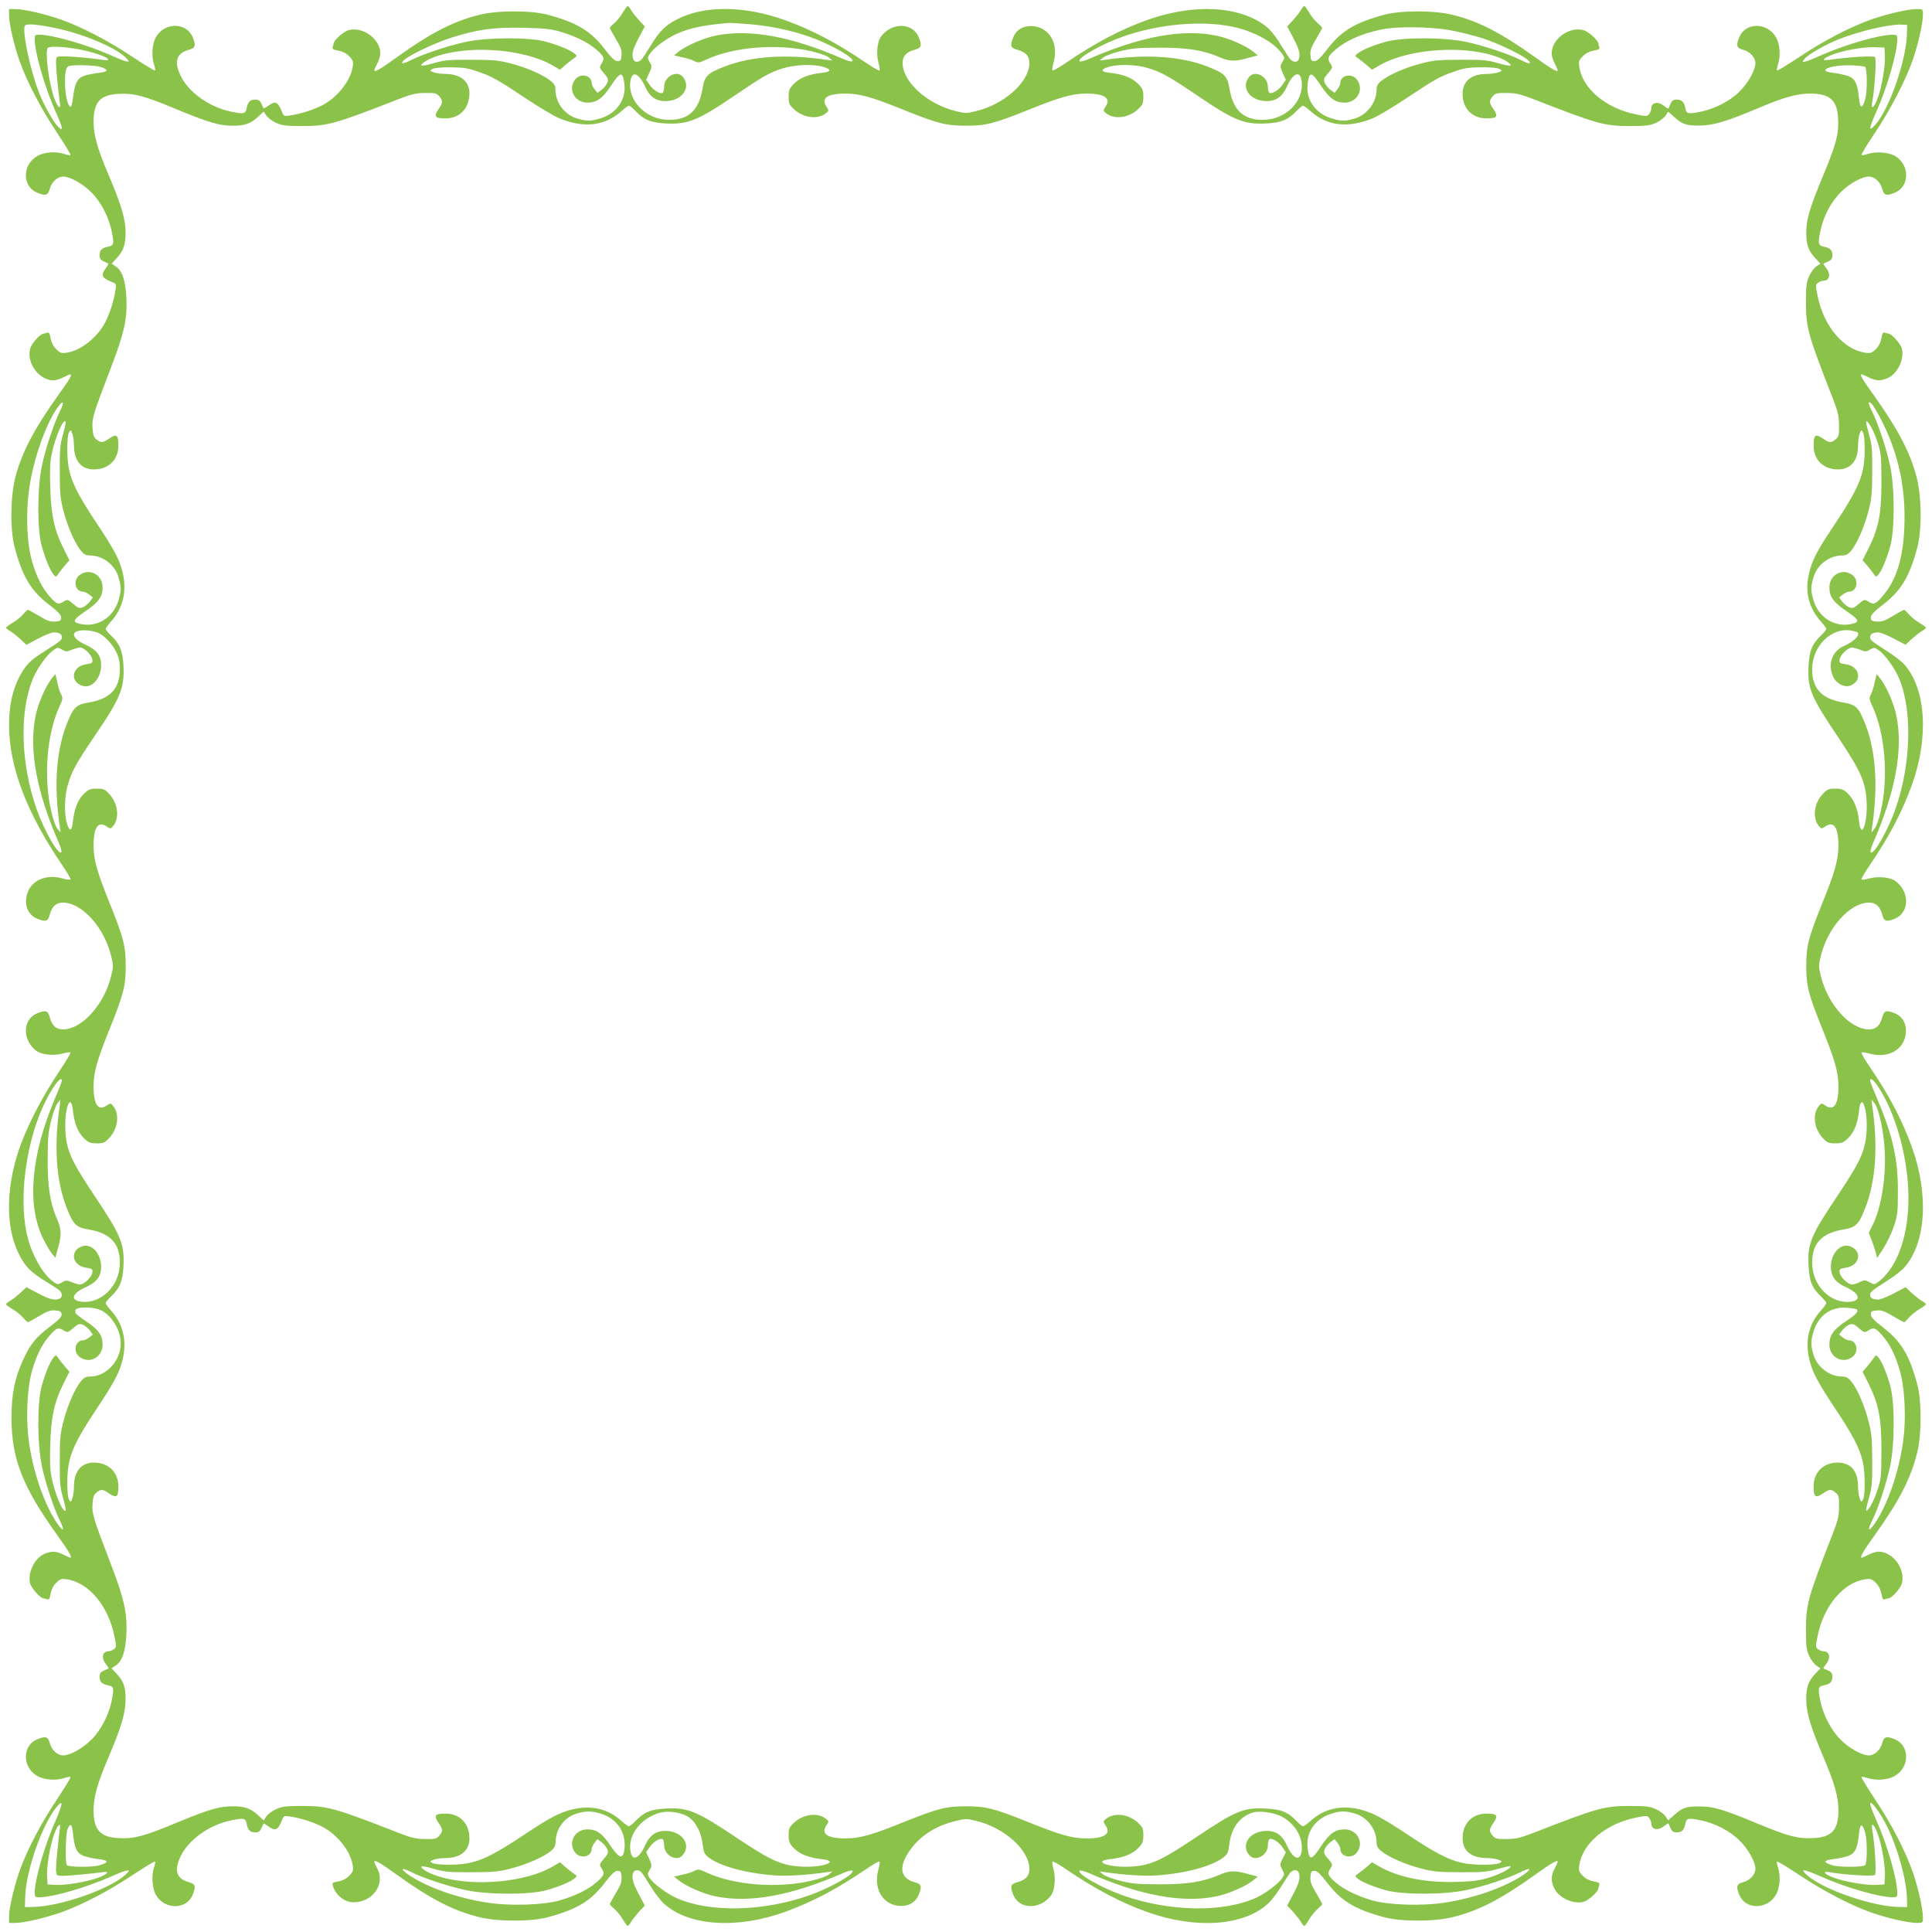 <?xml version="1.0" standalone="no"?>
<!DOCTYPE svg PUBLIC "-//W3C//DTD SVG 20010904//EN"
 "http://www.w3.org/TR/2001/REC-SVG-20010904/DTD/svg10.dtd">
<svg version="1.0" xmlns="http://www.w3.org/2000/svg"
 width="1280pt" height="1280pt" viewBox="0 0 1280 1280"
 preserveAspectRatio="xMidYMid meet">
<g transform="translate(0,1280) scale(0.1,-0.1)"
fill="#8bc34a" stroke="none">
<path d="M4126 12716 c-14 -24 -39 -55 -56 -69 -16 -14 -30 -28 -30 -32 0 -3
18 -36 40 -73 33 -54 40 -75 38 -107 -3 -35 -6 -40 -27 -40 -17 0 -39 20 -85
80 -92 120 -183 175 -376 227 -110 30 -332 30 -453 0 -171 -42 -322 -119 -543
-278 -118 -85 -154 -105 -154 -89 0 3 9 23 20 45 11 22 20 51 20 65 0 96 -115
181 -211 155 -34 -9 -99 -68 -99 -90 0 -4 -3 -15 -6 -23 -4 -11 5 -17 37 -22
27 -5 54 -18 72 -37 25 -25 29 -35 24 -68 -12 -93 -103 -208 -205 -259 -60
-30 -138 -55 -209 -66 -40 -6 -43 -5 -54 22 -27 69 -45 77 -91 43 -16 -12 -31
-20 -32 -18 -1 1 -7 15 -14 31 -9 20 -18 27 -41 27 -34 0 -49 -15 -57 -58 -7
-37 -20 -39 -106 -21 -143 30 -282 130 -333 241 -44 93 -25 146 59 169 41 11
45 28 22 84 -42 99 -187 98 -243 -1 -25 -44 -31 -129 -12 -183 6 -18 9 -35 6
-38 -3 -3 -70 38 -149 90 -158 106 -335 198 -473 247 -108 38 -244 69 -302 70
l-43 0 0 -42 c1 -59 32 -195 70 -303 48 -136 141 -314 247 -473 52 -79 93
-146 90 -149 -3 -3 -20 0 -38 6 -57 20 -138 14 -184 -14 -98 -57 -98 -200 0
-241 57 -24 73 -19 85 25 12 46 51 81 89 81 45 0 130 -47 187 -105 61 -60 114
-161 133 -253 18 -86 16 -99 -21 -106 -43 -8 -58 -23 -58 -57 0 -23 7 -32 27
-41 16 -7 30 -13 31 -14 2 -1 -6 -16 -18 -32 -34 -46 -26 -64 43 -91 27 -11
28 -14 22 -54 -11 -71 -36 -149 -66 -209 -51 -102 -166 -193 -259 -205 -33 -5
-43 -1 -68 24 -19 18 -32 45 -37 72 -5 32 -11 41 -22 37 -8 -3 -19 -6 -23 -6
-22 0 -81 -65 -90 -99 -26 -96 59 -211 155 -211 14 0 43 9 65 20 22 11 42 20
45 20 16 0 -3 -33 -79 -138 -159 -223 -240 -376 -283 -539 -35 -132 -37 -356
-5 -473 52 -193 107 -284 227 -376 60 -46 80 -68 80 -85 0 -21 -5 -24 -40 -27
-32 -2 -53 5 -107 38 -37 22 -70 40 -73 40 -4 0 -18 -14 -32 -30 -14 -17 -45
-42 -69 -56 -24 -14 -44 -29 -44 -33 0 -4 13 -15 30 -24 16 -10 46 -34 67 -53
l38 -36 78 41 c43 23 89 41 102 41 36 0 55 -10 55 -31 0 -20 -7 -25 -121 -98
-91 -58 -118 -86 -159 -162 -47 -89 -70 -194 -70 -322 0 -276 116 -582 353
-930 33 -48 57 -90 54 -94 -4 -3 -27 0 -52 7 -125 35 -232 -25 -242 -137 -5
-60 22 -108 72 -129 58 -24 73 -19 85 27 15 55 42 79 87 79 125 0 273 -163
319 -352 16 -63 16 -73 0 -135 -46 -190 -194 -353 -319 -353 -45 0 -72 24 -87
79 -12 46 -27 51 -85 27 -97 -41 -98 -178 -3 -249 34 -25 115 -33 173 -17 25
7 48 10 52 7 3 -3 -26 -52 -64 -109 -126 -187 -228 -385 -282 -548 -85 -261
-82 -518 10 -690 40 -75 75 -110 168 -167 42 -26 84 -53 94 -61 21 -19 22 -48
1 -56 -33 -13 -65 -5 -141 35 l-78 41 -38 -36 c-21 -19 -51 -43 -67 -53 -17
-9 -30 -20 -30 -24 0 -4 20 -19 44 -33 24 -14 55 -39 69 -56 14 -16 28 -30 32
-30 3 0 36 18 73 40 54 33 75 40 107 38 32 -2 41 -7 43 -25 2 -16 -15 -35 -78
-83 -92 -70 -129 -115 -175 -215 -57 -122 -79 -230 -79 -390 1 -268 71 -451
300 -771 85 -119 105 -154 89 -154 -3 0 -23 9 -45 20 -46 24 -78 25 -124 6
-67 -28 -115 -127 -96 -198 10 -33 68 -98 90 -98 4 0 15 -3 23 -6 11 -4 17 5
22 37 5 27 18 54 37 72 25 25 35 29 68 24 145 -19 276 -174 317 -372 15 -75
15 -79 -3 -92 -10 -7 -25 -13 -34 -13 -42 0 -51 -43 -19 -84 12 -15 20 -28 18
-30 -2 -1 -16 -7 -31 -14 -21 -9 -28 -18 -28 -41 0 -34 15 -49 58 -57 37 -7
39 -20 21 -106 -19 -92 -72 -193 -133 -253 -57 -58 -142 -105 -187 -105 -38 0
-77 35 -89 81 -12 44 -28 49 -85 25 -98 -41 -98 -184 0 -241 46 -28 127 -34
184 -14 18 6 35 9 38 6 3 -3 -38 -70 -90 -149 -107 -160 -199 -338 -247 -473
-38 -109 -69 -244 -70 -302 l0 -43 43 0 c58 1 194 32 302 70 137 49 314 141
473 247 79 52 146 93 149 90 3 -3 0 -20 -6 -38 -19 -54 -13 -139 12 -183 56
-99 201 -100 243 -1 23 56 19 73 -22 84 -84 23 -103 76 -59 169 51 111 190
211 333 241 86 18 99 16 106 -21 8 -43 23 -58 57 -58 23 0 32 7 41 28 7 15 13
29 14 30 1 2 16 -6 32 -18 46 -34 64 -26 91 43 11 27 14 28 54 22 71 -11 149
-36 209 -66 102 -51 193 -166 205 -259 5 -33 1 -43 -24 -68 -18 -19 -45 -32
-71 -37 -38 -6 -42 -9 -37 -28 18 -63 78 -110 137 -110 126 0 211 118 159 221
-12 23 -21 44 -21 47 0 16 36 -4 154 -89 221 -159 372 -236 543 -278 121 -30
343 -30 453 0 193 52 284 107 376 227 46 60 68 80 85 80 21 0 24 -5 27 -40 2
-32 -5 -53 -38 -107 -22 -37 -40 -70 -40 -73 0 -4 14 -18 30 -32 17 -14 42
-45 56 -69 14 -24 29 -44 33 -44 4 0 15 13 24 30 10 16 34 46 53 67 l36 38
-41 78 c-40 76 -48 108 -35 141 8 21 37 20 56 -1 8 -10 35 -52 61 -94 26 -42
65 -93 87 -112 163 -148 485 -169 803 -53 181 66 342 151 530 279 48 33 90 57
94 54 3 -4 0 -27 -7 -52 -35 -125 25 -232 137 -242 60 -5 108 22 129 72 24 58
19 73 -27 85 -91 25 -106 95 -41 196 68 105 174 176 315 210 62 16 72 16 135
0 189 -46 352 -194 352 -319 0 -45 -24 -72 -79 -87 -46 -12 -51 -27 -27 -85
41 -97 178 -98 249 -3 25 34 33 115 17 173 -7 25 -10 48 -7 52 4 3 46 -21 94
-54 186 -127 368 -223 538 -282 318 -113 634 -91 795 56 22 19 61 70 87 112
26 42 53 84 61 94 19 21 48 22 56 1 13 -33 5 -65 -35 -141 l-41 -78 36 -38
c19 -21 43 -51 53 -67 9 -17 20 -30 24 -30 4 0 19 20 33 44 14 24 39 55 56 69
16 14 30 28 30 32 0 3 -18 36 -40 73 -33 54 -40 75 -38 107 3 35 6 40 27 40
17 0 39 -20 85 -80 92 -120 183 -175 376 -227 110 -30 332 -30 453 0 171 42
319 118 543 278 119 85 154 105 154 89 0 -3 -9 -23 -20 -45 -24 -46 -25 -78
-6 -124 28 -67 127 -115 198 -96 33 10 98 68 98 90 0 4 3 15 6 23 4 11 -5 17
-37 22 -27 5 -54 18 -72 37 -25 25 -29 35 -24 68 19 145 174 276 372 317 75
15 79 15 92 -3 7 -10 13 -25 13 -34 0 -42 43 -51 84 -19 15 12 28 20 30 18 1
-2 7 -16 14 -31 9 -21 18 -28 41 -28 34 0 49 15 57 58 7 37 20 39 106 21 92
-19 193 -72 253 -133 58 -57 105 -142 105 -187 0 -38 -35 -77 -81 -89 -44 -12
-49 -28 -25 -85 41 -98 184 -98 241 0 28 46 34 127 14 184 -6 18 -9 35 -6 38
3 3 70 -38 149 -90 158 -105 335 -198 473 -247 108 -38 244 -69 303 -70 41 0
42 1 42 34 0 59 -30 193 -66 299 -51 146 -141 320 -251 485 -52 79 -93 146
-90 149 3 3 20 0 38 -6 57 -20 138 -14 184 14 98 57 98 200 0 241 -57 24 -73
19 -85 -25 -12 -46 -51 -81 -89 -81 -45 0 -130 47 -187 105 -61 60 -114 161
-133 253 -18 86 -16 99 21 106 43 8 58 23 58 57 0 23 -7 32 -27 41 -16 7 -30
13 -32 14 -2 2 6 15 18 30 32 41 23 84 -19 84 -9 0 -24 6 -34 13 -18 13 -18
17 -3 92 41 198 172 353 317 372 33 5 43 1 68 -24 19 -18 32 -45 37 -72 5 -32
11 -41 22 -37 8 3 19 6 23 6 22 0 81 65 90 99 26 96 -59 211 -155 211 -14 0
-43 -9 -65 -20 -22 -11 -42 -20 -45 -20 -16 0 4 35 89 154 160 224 236 372
278 543 30 121 30 343 0 453 -52 193 -107 284 -227 376 -60 46 -80 68 -80 85
0 21 5 24 40 27 32 2 53 -5 107 -38 37 -22 70 -40 73 -40 4 0 18 14 32 30 14
17 45 42 69 56 24 14 44 29 44 33 0 4 -13 15 -30 24 -16 10 -46 34 -67 53
l-38 36 -78 -41 c-43 -23 -89 -41 -102 -41 -36 0 -55 10 -55 31 0 20 7 25 120
98 41 26 90 64 108 85 143 163 162 484 48 799 -66 181 -151 342 -279 530 -33
48 -57 90 -54 94 4 3 27 0 52 -7 125 -35 232 25 242 137 5 60 -22 108 -72 129
-58 24 -73 19 -85 -27 -15 -55 -42 -79 -87 -79 -125 0 -273 163 -319 353 -16
62 -16 72 0 135 46 189 194 352 319 352 45 0 72 -24 87 -79 12 -46 27 -51 85
-27 97 41 98 178 3 249 -34 25 -115 33 -173 17 -25 -7 -48 -10 -52 -7 -3 4 21
46 54 94 128 188 213 349 279 530 114 315 95 636 -48 799 -18 21 -67 59 -108
85 -113 73 -120 78 -120 98 0 21 19 31 55 31 13 0 59 -18 102 -41 l78 -41 38
36 c21 19 51 43 67 53 17 9 30 20 30 24 0 4 -20 19 -44 33 -24 14 -55 39 -69
56 -14 16 -28 30 -32 30 -3 0 -36 -18 -73 -40 -54 -33 -75 -40 -107 -38 -35 3
-40 6 -40 27 0 17 20 39 80 85 120 92 175 183 227 376 32 117 30 341 -5 473
-43 163 -124 316 -283 539 -76 105 -95 138 -79 138 3 0 23 -9 45 -20 46 -24
78 -25 124 -6 67 28 115 127 96 198 -10 33 -68 98 -90 98 -4 0 -15 3 -23 6
-11 4 -17 -5 -22 -37 -5 -27 -18 -54 -37 -72 -25 -25 -35 -29 -68 -24 -145 19
-276 174 -317 372 -15 75 -15 79 3 92 10 7 25 13 34 13 42 0 51 43 19 84 -12
15 -20 28 -18 30 2 1 16 7 32 14 20 9 27 18 27 41 0 34 -15 49 -58 57 -38 8
-40 24 -17 122 21 90 69 177 131 239 55 56 140 103 185 103 38 0 77 -35 89
-81 12 -44 28 -49 85 -25 99 42 98 187 -1 243 -44 25 -129 31 -183 12 -18 -6
-35 -9 -38 -6 -3 3 35 67 85 141 108 161 207 353 256 493 36 106 66 240 66
299 0 33 -1 34 -42 34 -59 -1 -195 -32 -303 -70 -138 -49 -315 -141 -473 -247
-79 -52 -146 -93 -149 -90 -3 3 0 20 6 38 20 57 14 138 -14 184 -57 98 -200
98 -241 0 -24 -57 -19 -73 25 -85 46 -12 81 -51 81 -89 0 -45 -47 -130 -105
-187 -60 -61 -161 -114 -253 -133 -86 -18 -99 -16 -106 21 -8 43 -23 58 -57
58 -23 0 -32 -7 -41 -27 -7 -16 -13 -30 -14 -32 -2 -2 -15 6 -30 18 -41 32
-84 23 -84 -19 0 -9 -6 -24 -13 -34 -13 -18 -17 -18 -92 -3 -198 41 -353 172
-372 317 -5 33 -1 43 24 68 18 19 45 32 72 37 32 5 41 11 37 22 -3 8 -6 19 -6
23 0 22 -65 81 -99 90 -96 26 -211 -59 -211 -155 0 -14 9 -43 20 -65 11 -22
20 -42 20 -45 0 -16 -35 4 -154 89 -224 160 -372 236 -543 278 -121 30 -343
30 -453 0 -193 -52 -284 -107 -376 -227 -46 -60 -68 -80 -85 -80 -21 0 -24 5
-27 40 -2 32 5 53 38 107 22 37 40 70 40 73 0 4 -14 18 -30 32 -17 14 -42 45
-56 69 -14 24 -29 44 -33 44 -4 0 -15 -13 -24 -30 -10 -16 -34 -46 -53 -67
l-36 -38 41 -78 c40 -76 48 -108 35 -141 -8 -21 -37 -20 -56 2 -8 9 -35 51
-61 93 -57 93 -92 128 -167 168 -179 95 -446 95 -715 0 -170 -59 -352 -155
-538 -282 -48 -33 -90 -57 -94 -54 -3 4 0 27 7 52 35 125 -25 232 -137 242
-60 5 -108 -22 -129 -72 -24 -58 -19 -73 27 -85 55 -15 79 -42 79 -87 0 -125
-163 -273 -353 -319 -62 -16 -72 -16 -135 0 -189 46 -352 194 -352 319 0 45
24 72 79 87 46 12 51 27 27 85 -41 97 -178 98 -249 3 -25 -34 -33 -115 -17
-173 7 -25 10 -48 7 -52 -4 -3 -46 21 -94 54 -187 127 -349 213 -528 278 -273
99 -543 101 -725 4 -75 -40 -110 -75 -167 -168 -26 -42 -53 -84 -61 -93 -19
-22 -48 -23 -56 -2 -13 33 -5 65 35 141 l41 78 -36 38 c-19 21 -43 51 -53 67
-9 17 -20 30 -24 30 -4 0 -19 -20 -33 -44z m836 -76 c139 -11 279 -41 397 -82
143 -50 308 -144 288 -164 -4 -4 -31 2 -60 15 -342 150 -622 201 -845 155 -81
-16 -197 -67 -247 -107 l-29 -24 52 -12 c29 -6 66 -17 81 -25 25 -14 32 -13
82 10 181 84 472 107 696 54 52 -12 103 -30 115 -42 l23 -19 -40 5 c-266 39
-498 24 -675 -45 -113 -44 -132 -62 -146 -148 -24 -143 -94 -207 -224 -205
-150 1 -274 128 -253 258 11 71 57 52 99 -42 29 -63 70 -92 132 -92 111 0 176
92 114 163 -39 44 -122 -1 -122 -67 0 -19 -4 -38 -10 -41 -17 -10 -63 18 -86
53 l-23 33 20 44 c19 43 19 47 3 74 -16 28 -16 30 5 59 28 39 104 95 172 127
89 40 180 59 349 73 8 1 68 -3 132 -8z m3199 -16 c136 -27 270 -98 326 -171
26 -34 26 -35 9 -64 -16 -28 -16 -31 3 -74 l20 -44 -23 -33 c-23 -35 -69 -63
-86 -53 -6 3 -10 22 -10 41 0 66 -83 111 -122 67 -62 -71 3 -163 114 -163 62
0 103 29 132 92 40 92 88 114 99 46 21 -134 -101 -261 -253 -262 -130 -2 -200
62 -224 205 -14 86 -33 104 -146 148 -177 69 -409 84 -675 45 l-40 -5 23 19
c12 11 64 31 115 43 76 19 120 23 257 23 183 1 289 -16 395 -61 70 -31 106
-32 194 -7 l64 17 -29 24 c-49 40 -165 91 -246 107 -223 46 -503 -5 -845 -155
-29 -13 -56 -19 -60 -15 -20 20 145 114 288 164 234 82 515 108 720 66z
m-7794 -10 c178 -37 381 -120 459 -189 53 -47 28 -45 -92 9 -161 71 -387 136
-474 136 -27 0 -30 -3 -30 -30 0 -87 65 -313 136 -474 50 -112 56 -140 23
-110 -31 28 -94 138 -130 229 -58 146 -114 412 -94 445 9 15 83 9 202 -16z
m12267 -34 c-3 -175 -115 -500 -209 -606 -47 -53 -45 -28 9 92 71 161 136 387
136 474 0 27 -3 30 -29 30 -90 0 -310 -63 -475 -136 -112 -50 -140 -56 -110
-23 28 31 138 93 224 128 135 54 336 101 415 98 l40 -2 -1 -55z m-8924 11
c103 -31 188 -73 243 -121 51 -45 55 -58 31 -94 -14 -23 -13 -26 17 -61 27
-31 31 -40 23 -62 -5 -14 -22 -35 -37 -47 l-29 -21 -19 24 c-10 13 -19 31 -19
41 0 52 -75 68 -109 24 -51 -65 -4 -154 81 -154 61 0 100 28 154 109 66 100
80 101 91 11 12 -100 -54 -193 -158 -224 -65 -20 -92 -20 -155 -1 -83 24 -144
105 -144 191 0 24 -8 39 -30 57 -45 38 -154 87 -260 115 -83 22 -116 26 -265
26 -149 1 -180 -2 -249 -22 -81 -23 -104 -23 -70 3 65 50 222 85 380 85 187 0
365 -39 478 -105 l46 -27 33 29 c18 15 44 36 57 45 25 17 25 18 5 34 -28 23
-98 52 -185 77 -108 31 -388 31 -536 -1 -112 -24 -281 -80 -356 -118 -58 -29
-78 -31 -54 -5 29 32 209 118 318 152 175 55 280 69 473 65 138 -3 184 -8 245
-25z m5892 10 c62 -11 162 -36 222 -55 112 -37 274 -116 303 -148 23 -25 2
-23 -55 6 -75 38 -244 94 -356 118 -148 32 -428 32 -536 1 -87 -25 -157 -54
-185 -77 -20 -16 -20 -17 5 -34 13 -9 39 -30 57 -45 l33 -29 46 27 c113 66
291 105 478 105 158 0 315 -35 380 -85 34 -26 11 -26 -70 -3 -69 20 -100 23
-249 22 -149 0 -182 -4 -265 -26 -106 -28 -215 -77 -260 -115 -23 -19 -30 -33
-30 -59 0 -82 -63 -165 -144 -189 -63 -19 -90 -19 -155 1 -104 31 -170 124
-158 224 11 90 25 89 91 -11 54 -81 93 -109 154 -109 85 0 132 89 81 154 -34
44 -109 28 -109 -24 0 -10 -9 -28 -19 -41 l-19 -24 -29 21 c-15 12 -32 33 -37
47 -8 22 -4 31 23 62 30 35 31 38 17 61 -24 35 -20 48 23 87 72 65 176 113
311 141 98 22 316 20 452 -3z m-9089 -126 c91 -16 192 -49 203 -67 5 -7 -6 -9
-32 -5 -127 19 -295 30 -306 19 -9 -9 -9 -43 0 -139 7 -71 15 -143 18 -160 10
-53 -12 -39 -35 22 -37 98 -65 317 -44 338 11 12 106 8 196 -8z m11975 -43 c4
-66 -21 -213 -49 -286 -23 -62 -45 -76 -35 -23 17 93 29 288 18 299 -10 10
-181 0 -306 -19 -54 -8 -39 11 30 37 77 28 196 49 274 47 l65 -2 3 -53z
m-11824 -75 c59 -18 55 -33 -11 -40 -32 -4 -76 -12 -97 -20 -45 -16 -62 -51
-73 -150 -4 -35 -10 -56 -17 -54 -18 6 -34 77 -35 152 -1 84 6 113 28 118 34
9 167 5 205 -6z m4790 0 c59 -18 55 -33 -11 -40 -85 -9 -145 -33 -184 -73 -29
-30 -34 -42 -34 -85 0 -45 4 -54 37 -84 61 -57 157 -68 210 -25 20 16 20 18 5
41 -41 58 3 89 125 89 94 0 175 -23 390 -110 222 -89 277 -103 408 -103 131 0
186 14 408 103 215 87 296 110 390 110 122 0 166 -31 125 -89 -15 -23 -15 -25
5 -41 53 -43 149 -32 210 25 33 30 37 39 37 84 0 43 -5 55 -34 85 -39 40 -99
64 -184 73 -66 7 -70 22 -11 40 64 19 183 16 260 -8 87 -26 143 -57 331 -185
240 -163 306 -189 452 -182 98 5 145 24 200 82 19 20 39 36 44 36 5 0 27 -16
48 -35 111 -100 248 -116 413 -49 33 13 130 71 216 128 200 133 229 149 325
182 65 23 98 28 180 28 60 1 108 -4 120 -11 19 -11 19 -12 -8 -22 -16 -6 -51
-11 -78 -11 -101 0 -159 -48 -159 -132 0 -96 63 -162 156 -162 72 -1 82 11 50
59 -31 45 -32 56 -7 86 17 21 27 24 93 23 62 0 90 -7 183 -43 415 -162 464
-176 630 -176 112 0 137 3 177 22 25 11 54 33 63 47 l17 26 40 -35 c53 -48 80
-58 168 -57 90 1 175 26 380 112 178 76 265 100 355 100 129 0 178 -45 183
-168 5 -100 -12 -166 -98 -372 -92 -223 -112 -289 -113 -380 0 -83 14 -123 65
-176 l29 -31 -26 -17 c-15 -10 -37 -39 -48 -64 -19 -40 -22 -65 -22 -177 0
-166 14 -215 176 -630 36 -93 43 -121 43 -183 1 -66 -2 -76 -23 -93 -30 -25
-41 -24 -86 7 -48 32 -60 22 -59 -51 0 -92 66 -155 159 -155 87 0 135 56 135
159 0 27 5 62 11 78 10 27 11 27 22 8 7 -12 12 -59 11 -120 -2 -167 -35 -244
-227 -532 -101 -151 -133 -219 -149 -321 -16 -102 14 -200 87 -281 19 -21 35
-43 35 -48 0 -5 -16 -25 -36 -44 -59 -56 -77 -102 -82 -205 -7 -147 14 -197
200 -474 148 -222 179 -292 185 -425 7 -142 -37 -253 -50 -128 -9 85 -33 145
-73 184 -30 29 -42 34 -85 34 -45 0 -54 -4 -84 -37 -57 -61 -68 -157 -25 -210
16 -20 18 -20 41 -5 58 41 89 -3 89 -125 0 -94 -23 -175 -110 -390 -90 -224
-103 -277 -103 -408 0 -131 13 -184 103 -408 87 -215 110 -296 110 -390 0
-122 -31 -166 -89 -125 -23 15 -25 15 -41 -5 -43 -53 -32 -149 25 -210 30 -33
39 -37 84 -37 43 0 55 5 85 34 40 39 64 99 73 184 13 125 57 14 50 -128 -6
-133 -37 -203 -185 -425 -186 -277 -207 -327 -200 -474 5 -103 23 -149 82
-205 20 -19 36 -39 36 -44 0 -5 -16 -28 -36 -50 -93 -102 -113 -234 -59 -382
18 -51 61 -127 122 -219 192 -287 225 -364 227 -531 1 -61 -4 -108 -11 -120
-11 -19 -12 -19 -22 8 -6 16 -11 51 -11 78 0 103 -48 159 -135 159 -93 0 -159
-63 -159 -155 -1 -73 11 -83 59 -51 45 31 56 32 86 7 21 -17 24 -27 23 -93 0
-62 -7 -90 -43 -183 -162 -415 -176 -464 -176 -630 0 -112 3 -137 22 -177 11
-25 33 -54 48 -64 l26 -17 -34 -36 c-47 -49 -62 -93 -60 -176 1 -84 29 -176
113 -375 76 -178 100 -265 100 -355 0 -129 -45 -178 -168 -183 -100 -5 -166
12 -372 98 -224 93 -289 112 -380 112 -88 1 -115 -9 -168 -57 l-40 -35 -17 26
c-9 14 -38 36 -63 47 -40 19 -65 22 -177 22 -166 0 -215 -14 -630 -176 -93
-36 -121 -43 -183 -43 -66 -1 -76 2 -93 23 -25 30 -24 41 7 86 32 48 22 60
-50 59 -93 0 -156 -66 -156 -162 0 -84 58 -132 159 -132 27 0 62 -5 78 -11 27
-10 27 -11 8 -22 -12 -7 -59 -12 -120 -11 -167 2 -244 35 -531 227 -92 61
-168 104 -219 122 -148 54 -280 34 -382 -59 -22 -20 -45 -36 -50 -36 -5 0 -25
16 -44 36 -56 59 -102 77 -205 82 -147 7 -197 -14 -474 -200 -222 -148 -292
-179 -425 -185 -142 -7 -253 37 -128 50 85 9 145 33 184 73 29 30 34 42 34 85
0 45 -4 54 -37 84 -61 57 -157 68 -210 25 -20 -16 -20 -18 -5 -41 41 -58 -3
-89 -125 -89 -94 0 -175 23 -390 110 -222 89 -277 103 -408 103 -131 0 -186
-14 -408 -103 -215 -87 -296 -110 -390 -110 -122 0 -166 31 -125 89 15 23 15
25 -5 41 -53 43 -149 32 -210 -25 -33 -30 -37 -39 -37 -84 0 -43 5 -55 34 -85
39 -40 99 -64 184 -73 125 -13 14 -57 -128 -50 -133 6 -203 37 -425 185 -276
185 -330 207 -479 200 -98 -5 -145 -24 -200 -82 -19 -20 -39 -36 -44 -36 -5 0
-28 16 -50 36 -102 93 -234 113 -382 59 -51 -18 -127 -61 -219 -122 -287 -192
-364 -225 -531 -227 -61 -1 -108 4 -120 11 -19 11 -19 12 8 22 16 6 51 11 78
11 101 0 159 48 159 132 0 96 -63 162 -156 162 -72 1 -82 -11 -50 -59 31 -45
32 -56 7 -86 -17 -21 -27 -24 -93 -23 -62 0 -90 7 -183 43 -415 162 -464 176
-630 176 -112 0 -137 -3 -177 -22 -25 -11 -54 -33 -64 -48 l-17 -26 -31 29
c-53 51 -93 65 -176 65 -91 -1 -157 -21 -380 -113 -206 -86 -272 -103 -372
-98 -123 5 -168 54 -168 183 0 90 24 177 100 355 86 204 111 290 112 380 1 83
-13 123 -64 176 l-29 31 26 17 c46 30 68 97 73 221 4 134 -16 224 -103 451
-118 308 -126 334 -122 398 3 47 8 63 26 77 30 25 41 24 86 -7 48 -32 60 -22
59 50 0 93 -66 156 -162 156 -84 0 -132 -58 -132 -159 0 -27 -5 -62 -11 -78
-10 -27 -11 -27 -22 -8 -7 12 -12 59 -11 120 2 167 35 244 227 531 61 92 104
168 122 219 54 147 33 280 -59 382 -20 22 -36 45 -36 50 0 5 16 25 36 44 58
55 77 102 82 200 7 149 -15 203 -200 479 -148 222 -179 292 -185 425 -7 142
37 253 50 128 9 -85 33 -145 73 -184 30 -29 42 -34 85 -34 45 0 54 4 84 37 57
61 68 157 25 210 -16 20 -18 20 -41 5 -58 -41 -89 3 -89 125 0 94 23 175 110
390 89 222 103 277 103 408 0 131 -14 186 -103 408 -87 215 -110 296 -110 390
0 122 31 166 89 125 23 -15 25 -15 41 5 43 53 32 149 -25 210 -30 33 -39 37
-84 37 -43 0 -55 -5 -85 -34 -40 -39 -64 -99 -73 -184 -7 -66 -22 -70 -40 -11
-19 64 -16 183 8 260 26 87 57 143 185 331 163 240 189 306 182 452 -5 98 -24
145 -82 200 -20 19 -36 39 -36 44 0 5 16 28 36 50 92 102 113 235 59 382 -18
51 -61 127 -122 219 -192 287 -225 364 -227 531 -1 61 4 108 11 120 11 19 12
19 22 -8 6 -16 11 -51 11 -78 0 -101 48 -159 132 -159 96 0 162 63 162 156 1
72 -11 82 -59 50 -45 -31 -56 -32 -86 -7 -18 14 -23 30 -26 77 -4 64 4 90 122
398 87 227 107 317 103 451 -5 124 -27 191 -73 221 l-26 17 29 31 c50 53 64
92 64 175 -1 91 -25 175 -112 381 -76 178 -100 265 -100 355 0 129 45 178 168
183 100 5 166 -12 372 -98 223 -92 289 -112 380 -113 83 0 123 14 176 65 l31
29 17 -26 c10 -15 39 -37 64 -48 40 -19 65 -22 177 -22 166 0 215 14 630 176
93 36 121 43 183 43 66 1 76 -2 93 -23 25 -30 24 -41 -7 -86 -32 -48 -22 -60
50 -59 93 0 156 68 156 167 0 79 -60 127 -159 127 -27 0 -62 5 -78 11 -27 10
-27 11 -8 22 12 7 60 12 120 11 82 0 115 -5 180 -28 96 -33 125 -49 325 -182
86 -57 183 -115 216 -128 165 -67 302 -51 413 49 21 19 43 35 48 35 5 0 25
-16 44 -36 55 -58 102 -77 200 -82 146 -7 212 19 452 182 196 133 233 154 320
182 81 26 204 31 271 11z m6903 0 c14 -14 15 -159 1 -211 -18 -68 -34 -69 -41
-3 -10 101 -25 134 -69 152 -22 8 -66 18 -99 22 -120 12 -27 54 113 50 47 -1
90 -6 95 -10z m-11961 -2284 c-38 -76 -94 -244 -118 -357 -32 -149 -32 -428
-1 -536 25 -87 54 -157 77 -185 16 -20 17 -20 34 5 9 13 29 39 44 56 l28 32
-39 78 c-61 122 -83 222 -88 404 -4 115 -1 173 10 225 24 111 75 230 92 213 3
-3 -5 -41 -17 -84 -20 -69 -23 -100 -22 -249 0 -149 4 -182 26 -265 28 -106
77 -215 115 -260 18 -22 33 -30 57 -30 86 0 167 -61 191 -144 19 -63 19 -90 0
-154 -36 -119 -150 -185 -264 -153 -43 12 -34 28 44 81 88 59 115 97 115 158
0 85 -89 132 -154 81 -44 -34 -28 -109 24 -109 10 0 28 -9 41 -19 l24 -19 -21
-29 c-12 -15 -33 -32 -47 -37 -22 -8 -31 -4 -62 23 -35 30 -38 31 -61 17 -36
-24 -49 -20 -91 28 -54 61 -87 126 -119 231 -39 130 -45 348 -15 524 33 191
113 410 189 510 34 46 39 25 8 -36z m12079 -77 c105 -214 151 -433 142 -681
-7 -214 -54 -362 -147 -468 -45 -51 -58 -55 -94 -31 -23 14 -26 13 -61 -17
-31 -27 -40 -31 -62 -23 -14 5 -35 22 -47 37 l-21 29 24 19 c13 10 31 19 41
19 52 0 68 75 24 109 -65 51 -154 4 -154 -81 0 -61 27 -99 115 -158 78 -53 87
-69 44 -81 -114 -32 -228 34 -264 153 -19 64 -19 91 0 154 24 83 105 144 191
144 24 0 39 8 57 30 39 45 87 155 115 260 22 83 25 117 26 265 1 149 -2 180
-22 249 -12 43 -21 81 -18 83 10 11 49 -57 73 -131 26 -76 27 -92 28 -266 0
-215 -18 -308 -86 -444 l-39 -78 28 -32 c15 -17 35 -43 44 -56 17 -25 18 -25
34 -5 23 28 52 98 77 185 31 108 31 388 -1 536 -24 112 -80 281 -118 356 -29
58 -31 77 -4 53 11 -10 45 -68 75 -129z m-11829 -1387 c39 -14 95 -71 121
-123 20 -39 27 -67 27 -116 2 -130 -62 -200 -205 -224 -86 -14 -104 -33 -148
-146 -69 -179 -85 -407 -45 -675 l5 -40 -19 23 c-12 12 -30 63 -42 115 -53
224 -30 515 54 696 23 50 24 57 10 82 -8 15 -19 52 -25 81 l-12 52 -24 -29
c-40 -50 -91 -166 -107 -247 -46 -223 5 -503 155 -845 13 -29 19 -56 15 -60
-20 -20 -114 145 -164 288 -108 308 -115 662 -17 878 32 68 88 144 127 172 29
21 32 21 59 5 26 -15 31 -15 65 -1 20 8 45 15 55 15 27 0 78 -51 81 -80 3 -22
-2 -25 -41 -31 -95 -13 -112 -116 -24 -143 61 -19 123 50 123 136 0 65 -28
102 -104 137 -62 28 -90 61 -69 81 19 19 97 19 149 -1z m11657 4 c27 -16 -16
-62 -85 -92 -81 -35 -112 -123 -71 -208 19 -40 71 -68 106 -57 88 27 71 130
-24 143 -39 6 -44 9 -41 31 3 29 54 80 81 80 10 0 35 -7 55 -15 34 -14 39 -14
65 1 27 16 30 16 59 -5 35 -24 89 -96 121 -158 102 -203 98 -583 -11 -892 -50
-143 -144 -308 -164 -288 -4 4 2 31 15 60 150 342 201 622 155 845 -16 81 -67
197 -107 247 l-24 29 -12 -52 c-6 -29 -17 -66 -25 -81 -14 -25 -13 -32 10 -82
84 -181 107 -472 54 -696 -12 -52 -30 -103 -42 -115 l-19 -23 5 40 c39 266 24
498 -45 675 -44 113 -62 132 -148 146 -143 24 -207 94 -205 224 2 149 125 272
254 253 19 -3 38 -8 43 -10z m-11893 -2973 c0 -6 -20 -56 -44 -113 -161 -380
-190 -707 -81 -932 19 -38 45 -83 58 -99 l24 -29 17 64 c25 88 24 124 -7 194
-45 106 -62 212 -61 395 0 137 4 181 23 257 12 51 32 103 43 115 l19 23 -5
-40 c-40 -268 -24 -497 45 -675 44 -113 62 -132 148 -146 143 -24 207 -94 205
-224 -1 -151 -128 -274 -262 -253 -68 11 -53 55 34 94 76 35 104 72 104 137 0
86 -62 155 -123 136 -88 -27 -71 -130 24 -143 39 -6 44 -9 41 -31 -3 -29 -54
-80 -81 -80 -10 0 -35 7 -55 15 -34 14 -39 14 -65 -1 -27 -16 -30 -16 -59 5
-65 46 -136 168 -167 286 -77 293 5 762 177 1013 28 40 48 54 48 32z m12028
-32 c104 -152 182 -399 202 -642 23 -293 -51 -546 -193 -657 -28 -21 -29 -21
-61 -4 -30 16 -34 16 -64 1 -17 -9 -40 -16 -51 -16 -29 0 -80 50 -83 80 -3 22
2 25 41 31 95 13 112 116 24 143 -61 19 -123 -50 -123 -136 0 -62 29 -103 92
-132 92 -40 114 -88 46 -99 -134 -21 -260 101 -262 253 -2 130 62 200 205 224
86 14 104 33 148 146 69 177 84 409 45 675 l-5 40 19 -23 c29 -32 63 -189 69
-318 9 -179 -24 -380 -82 -494 l-24 -48 19 -48 c10 -27 23 -65 28 -84 l8 -35
42 64 c23 36 54 101 69 145 25 74 27 95 27 236 1 213 -36 373 -140 617 -24 57
-44 107 -44 113 0 22 20 8 48 -32z m-11773 -1487 c74 -33 135 -133 135 -221 0
-116 -96 -220 -204 -220 -26 0 -40 -7 -59 -30 -38 -45 -87 -154 -115 -260 -22
-83 -26 -116 -26 -265 -1 -149 2 -180 22 -249 12 -43 20 -81 17 -84 -17 -17
-68 102 -92 213 -11 52 -14 110 -10 225 5 182 27 282 88 404 l39 78 -28 32
c-15 17 -35 43 -44 56 -17 25 -18 25 -34 5 -23 -28 -52 -98 -77 -185 -31 -108
-31 -387 1 -536 24 -113 80 -281 118 -357 34 -67 25 -81 -15 -23 -82 118 -156
325 -186 521 -26 162 -17 378 19 500 32 105 65 170 119 231 42 48 55 52 91 28
23 -14 26 -13 61 17 31 27 40 31 62 23 14 -5 35 -22 47 -37 l21 -29 -24 -19
c-13 -10 -31 -19 -41 -19 -52 0 -68 -75 -24 -109 65 -51 154 -4 154 81 0 61
-28 100 -110 154 -38 26 -70 51 -70 55 0 5 0 12 -1 17 -2 24 114 27 166 3z
m11634 5 c19 -12 0 -34 -70 -80 -81 -54 -109 -93 -109 -154 0 -85 89 -132 154
-81 44 34 28 109 -24 109 -10 0 -28 9 -41 19 l-24 19 21 29 c12 15 33 32 47
37 22 8 31 4 62 -23 35 -30 38 -31 61 -17 36 24 49 20 91 -28 54 -61 87 -126
118 -231 37 -123 46 -339 20 -499 -30 -197 -104 -404 -186 -522 -40 -58 -49
-44 -15 23 38 75 94 244 118 357 32 148 32 428 1 536 -25 87 -54 157 -77 185
-16 20 -17 20 -34 -5 -9 -13 -29 -39 -44 -56 l-28 -32 39 -78 c68 -136 86
-229 86 -444 -1 -174 -2 -190 -28 -266 -24 -74 -63 -142 -73 -131 -3 2 6 40
18 83 20 69 23 100 22 249 -1 148 -4 182 -26 265 -28 105 -76 215 -115 260
-19 23 -33 30 -59 30 -82 0 -165 63 -189 144 -19 63 -19 90 0 154 31 105 116
166 217 158 31 -2 61 -7 67 -10z m-11932 -3391 c-72 -162 -137 -388 -137 -475
0 -27 3 -30 30 -30 87 0 304 62 470 135 125 55 150 57 96 10 -106 -94 -431
-206 -606 -209 l-55 -1 2 71 c6 175 115 482 211 596 42 50 38 14 -11 -97z
m12137 -39 c71 -146 128 -354 130 -476 l1 -55 -55 1 c-175 3 -500 115 -606
209 -54 47 -29 45 96 -10 166 -73 383 -135 470 -135 27 0 30 3 30 30 0 87 -65
313 -136 474 -24 54 -44 106 -44 115 1 31 69 -60 114 -153z m-8526 89 c117
-35 179 -137 156 -254 -10 -50 -36 -39 -88 39 -54 82 -93 110 -154 110 -85 0
-132 -89 -81 -154 34 -44 109 -28 109 24 0 10 9 28 19 41 l19 24 29 -21 c15
-12 32 -33 37 -47 8 -22 4 -31 -23 -62 -30 -35 -31 -38 -17 -61 24 -36 20 -49
-31 -94 -55 -48 -140 -90 -243 -120 -107 -32 -336 -39 -485 -15 -196 30 -403
104 -521 186 -58 40 -44 49 23 15 75 -38 244 -94 357 -118 148 -32 428 -32
536 -1 87 25 157 54 185 77 20 16 20 17 -5 34 -13 9 -39 30 -57 45 l-33 29
-46 -27 c-113 -66 -291 -105 -478 -105 -158 0 -315 35 -380 85 -34 26 -11 26
70 3 69 -20 100 -23 249 -22 149 0 182 4 265 26 106 28 215 77 260 115 23 19
30 34 31 61 2 86 58 162 138 186 61 19 97 19 159 1z m577 -19 c53 -32 91 -103
101 -189 6 -50 11 -62 40 -84 77 -58 251 -105 439 -118 79 -6 220 3 340 21
l40 5 -23 -19 c-12 -12 -63 -30 -115 -42 -224 -53 -515 -30 -696 54 -50 23
-57 24 -82 10 -15 -8 -52 -19 -81 -25 l-52 -12 29 -24 c50 -40 166 -91 247
-107 223 -46 503 5 845 155 29 13 56 19 60 15 20 -20 -145 -114 -288 -164
-307 -108 -663 -114 -879 -16 -64 29 -152 95 -176 131 -15 24 -15 28 0 54 16
27 16 31 -3 74 l-20 44 23 33 c23 35 69 63 86 53 6 -3 10 -22 10 -41 0 -66 83
-111 122 -66 62 70 -3 162 -114 162 -62 0 -103 -29 -132 -92 -42 -94 -88 -113
-99 -42 -18 108 70 221 198 255 52 14 133 2 180 -25z m3934 0 c93 -48 148
-144 134 -234 -11 -68 -59 -46 -99 46 -29 63 -70 92 -132 92 -111 0 -176 -92
-114 -162 39 -45 122 0 122 66 0 19 4 38 10 41 17 10 63 -18 87 -54 l22 -33
-21 -41 c-20 -39 -20 -42 -3 -73 16 -30 16 -33 0 -57 -23 -36 -111 -102 -175
-131 -216 -98 -572 -92 -879 16 -143 50 -308 144 -288 164 4 4 31 -2 60 -15
342 -150 622 -201 845 -155 81 16 197 67 246 107 l29 24 -64 17 c-88 25 -124
24 -194 -7 -106 -45 -212 -62 -395 -61 -137 0 -181 4 -257 23 -51 12 -103 32
-115 43 l-23 19 40 -5 c120 -18 261 -27 340 -21 188 13 362 60 439 118 29 22
34 34 40 84 13 111 66 185 154 214 44 14 138 2 191 -25z m487 19 c83 -24 144
-105 144 -191 0 -24 8 -39 30 -57 45 -38 154 -87 260 -115 83 -22 116 -26 265
-26 149 -1 180 2 249 22 43 12 81 21 83 18 11 -10 -58 -49 -131 -72 -66 -22
-107 -28 -218 -32 -208 -7 -388 28 -516 100 l-52 30 -33 -29 c-18 -15 -44 -36
-57 -45 -25 -17 -25 -18 -5 -34 28 -23 98 -52 185 -77 108 -31 388 -31 536 1
113 24 282 80 357 118 67 34 81 25 23 -15 -118 -82 -325 -156 -521 -186 -149
-24 -378 -17 -485 15 -103 30 -188 72 -243 120 -51 45 -55 58 -31 94 14 23 13
26 -17 61 -27 31 -31 40 -23 62 5 14 22 35 37 47 l29 21 19 -24 c10 -13 19
-31 19 -41 0 -52 75 -68 109 -24 51 65 4 154 -81 154 -61 0 -100 -28 -154
-109 -66 -100 -80 -101 -91 -11 -11 98 48 186 149 221 65 22 100 23 164 4z
m-8580 -107 c-3 -18 -11 -90 -18 -161 -9 -96 -9 -130 0 -139 8 -8 43 -8 139 1
70 6 143 14 161 17 52 10 38 -12 -24 -35 -73 -28 -220 -53 -286 -49 l-53 3 -3
53 c-4 66 21 213 49 286 23 62 45 76 35 24z m87 -21 c10 -101 25 -134 69 -152
22 -8 66 -18 99 -22 70 -7 73 -22 8 -41 -47 -14 -201 -13 -216 1 -12 13 -9
208 5 240 18 41 29 33 35 -26z m11875 -3 c14 -52 13 -197 -1 -211 -15 -14
-169 -15 -216 -1 -65 19 -62 34 8 41 33 4 77 14 99 22 44 18 59 51 69 152 7
66 23 65 41 -3z m81 0 c28 -73 53 -220 49 -286 l-3 -53 -53 -3 c-66 -4 -213
21 -286 49 -62 23 -76 45 -23 35 93 -17 288 -29 299 -18 11 11 -1 206 -18 300
-10 52 12 38 35 -24z"/>
</g>
</svg>
